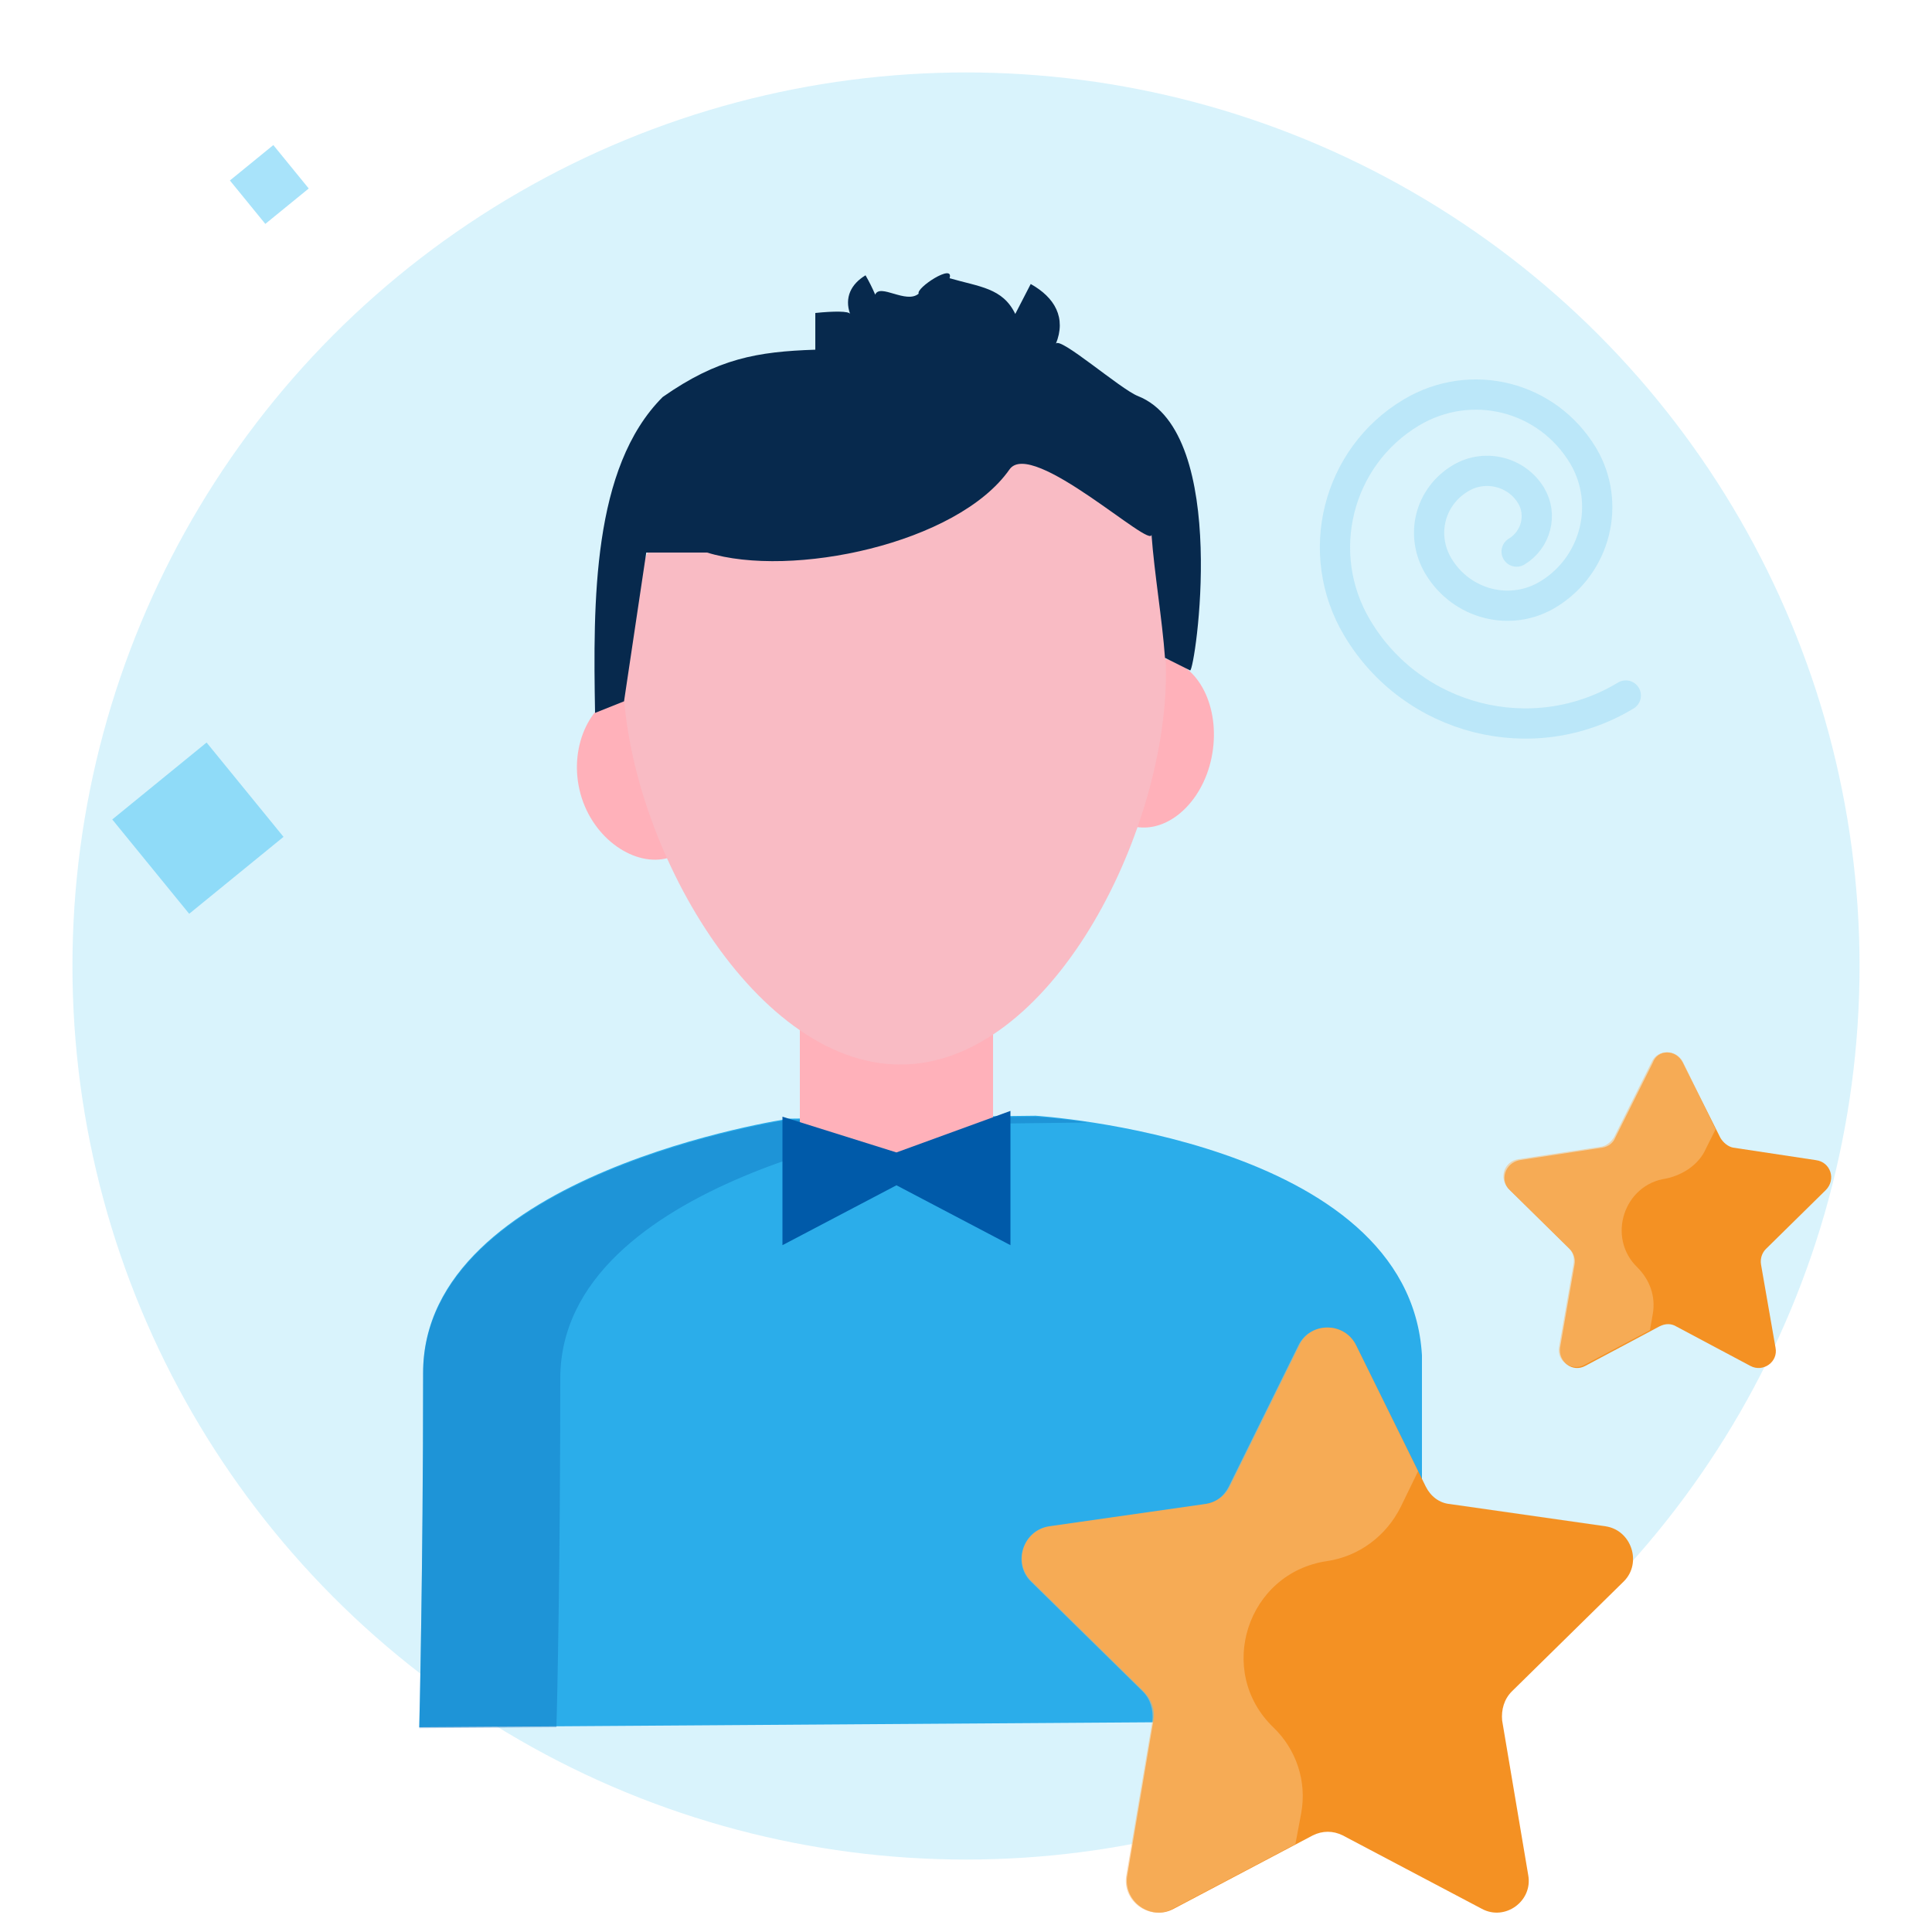 <?xml version="1.0" encoding="utf-8"?>
<!-- Generator: Adobe Illustrator 22.0.0, SVG Export Plug-In . SVG Version: 6.00 Build 0)  -->
<svg version="1.1" id="Layer_1" xmlns="http://www.w3.org/2000/svg" xmlns:xlink="http://www.w3.org/1999/xlink" x="0px" y="0px"
	 viewBox="0 0 200 200" style="enable-background:new 0 0 200 200;" xml:space="preserve">
<style type="text/css">
	.st0{opacity:0.15;fill:#00ADEF;}
	.st1{opacity:0.29;}
	.st2{fill:#00ADEF;}
	.st3{fill:#0159AA;stroke:#07294D;stroke-width:0.25;stroke-miterlimit:10;}
	.st4{fill:#414042;stroke:#07294D;stroke-width:0.25;stroke-miterlimit:10;}
	.st5{fill:#FFFFFF;stroke:#07294D;stroke-width:0.25;stroke-miterlimit:10;}
	.st6{opacity:0.26;}
	.st7{fill:#FFFFFF;}
	.st8{fill:#EC1C24;stroke:#07294D;stroke-width:0.25;stroke-miterlimit:10;}
	.st9{fill:#EC1C24;}
	.st10{fill:#FFFFFF;stroke:#07294D;stroke-width:5.000000e-02;stroke-miterlimit:10;}
	.st11{fill:#414042;stroke:#07294D;stroke-width:5.000000e-02;stroke-miterlimit:10;}
	.st12{opacity:0.17;}
	.st13{fill:#2BADEA;}
	.st14{fill:#2BADEA;stroke:#07294D;stroke-width:5.000000e-02;stroke-miterlimit:10;}
	.st15{opacity:0.15;}
	.st16{fill:#0159AA;}
	.st17{fill:#1D81CC;stroke:#07294D;stroke-width:5.000000e-02;stroke-miterlimit:10;}
	.st18{opacity:0.34;}
	.st19{fill:#2BADEA;stroke:#07294D;stroke-width:1.5;stroke-linecap:round;stroke-linejoin:round;stroke-miterlimit:10;}
	.st20{fill:none;stroke:#07294D;stroke-width:1.5;stroke-linecap:round;stroke-linejoin:round;stroke-miterlimit:10;}
	.st21{fill:#FFFFFF;stroke:#07294D;stroke-width:1.5;stroke-linecap:round;stroke-linejoin:round;stroke-miterlimit:10;}
	.st22{fill:#EBFAFC;}
	.st23{fill:#FFFFFF;stroke:#07294D;stroke-miterlimit:10;}
	.st24{fill:#A6CE38;stroke:#07294D;stroke-width:1.5;stroke-linecap:round;stroke-linejoin:round;stroke-miterlimit:10;}
	.st25{fill:#414042;}
	.st26{opacity:0.45;fill:#A6CE38;}
	.st27{fill:#005AA9;}
	.st28{fill:none;stroke:#005AA9;stroke-width:3.303;stroke-linecap:round;stroke-linejoin:round;stroke-miterlimit:10;}
	.st29{fill:#FFFFFF;stroke:#005AA9;stroke-width:3.303;stroke-linecap:round;stroke-linejoin:round;stroke-miterlimit:10;}
	.st30{fill:none;stroke:#FFFFFF;stroke-width:3.303;stroke-linecap:round;stroke-linejoin:round;stroke-miterlimit:10;}
	.st31{fill:#A6CE38;}
	.st32{opacity:7.000000e-02;fill:#00ADEF;}
	.st33{fill:#D1D3D4;}
	.st34{fill:#6AC4EF;stroke:#231F20;stroke-miterlimit:10;}
	.st35{fill:none;stroke:#07294D;stroke-width:1.5;stroke-miterlimit:10;}
	.st36{fill:#FFFFFF;stroke:#07294D;stroke-width:1.2;stroke-miterlimit:10;}
	.st37{fill:#FFFFFF;stroke:#07294D;stroke-width:1.5;stroke-miterlimit:10;}
	.st38{fill:#A6CE38;stroke:#07294D;stroke-width:1.2;stroke-linecap:round;stroke-linejoin:round;stroke-miterlimit:10;}
	.st39{fill:#E6E7E8;}
	.st40{fill:#A6CE38;stroke:#07294D;stroke-width:1.5;stroke-miterlimit:10;}
	.st41{opacity:0.48;fill:#A6CE38;}
	.st42{fill:#F8BD7B;stroke:#07294D;stroke-width:1.5;stroke-linecap:round;stroke-linejoin:round;stroke-miterlimit:10;}
	.st43{opacity:0.42;}
	.st44{fill:#F8BD7B;}
	.st45{fill:#F8931D;stroke:#07294D;stroke-width:1.5;stroke-linecap:round;stroke-linejoin:round;stroke-miterlimit:10;}
	.st46{opacity:0.61;}
	.st47{opacity:0.26;fill:none;stroke:#FFFFFF;stroke-linecap:round;stroke-linejoin:round;stroke-miterlimit:10;}
	.st48{opacity:0.26;fill:#FFFFFF;}
	.st49{fill:#07294D;}
	.st50{fill:none;stroke:#07294D;stroke-width:2.931;stroke-miterlimit:10;}
	.st51{fill:#DA7B1B;}
	.st52{fill:none;stroke:#07294D;stroke-width:2.931;stroke-linecap:round;stroke-miterlimit:10;}
	.st53{fill:#F8931D;}
	
		.st54{opacity:0.26;fill:none;stroke:#FFFFFF;stroke-width:1.954;stroke-linecap:round;stroke-linejoin:round;stroke-miterlimit:10;}
	.st55{opacity:0.61;clip-path:url(#SVGID_2_);}
	.st56{opacity:0.61;clip-path:url(#SVGID_4_);}
	.st57{opacity:0.21;}
	.st58{opacity:0.39;}
	.st59{fill:none;stroke:#07294D;stroke-width:1.2;stroke-miterlimit:10;}
	.st60{fill:#0159AA;stroke:#07294D;stroke-width:1.2;stroke-miterlimit:10;}
	.st61{fill:#FFFFFF;stroke:#07294D;stroke-width:1.7;stroke-miterlimit:10;}
	.st62{fill:#1D81CC;stroke:#07294D;stroke-width:1.5;stroke-miterlimit:10;}
	.st63{opacity:0.2;fill:#00ADEF;}
	.st64{clip-path:url(#SVGID_6_);}
	.st65{fill:none;stroke:#07294D;stroke-width:1.95;stroke-miterlimit:10;}
	.st66{opacity:0.16;}
	.st67{opacity:0.3;}
	.st68{fill:#BCBEC0;stroke:#07294D;stroke-width:1.5;stroke-linecap:round;stroke-linejoin:round;stroke-miterlimit:10;}
	.st69{opacity:0.17;fill:none;stroke:#2BADEA;stroke-width:1.5;stroke-linecap:round;stroke-linejoin:round;stroke-miterlimit:10;}
	.st70{fill:#F49123;stroke:#07294D;stroke-width:1.5;stroke-linecap:round;stroke-linejoin:round;stroke-miterlimit:10;}
	.st71{opacity:0.31;}
	.st72{fill:#F49123;}
	.st73{fill:#F8931D;stroke:#07294D;stroke-width:1.3;stroke-linecap:round;stroke-linejoin:round;stroke-miterlimit:10;}
	.st74{fill:#F8BD7B;stroke:#07294D;stroke-width:1.3;stroke-linecap:round;stroke-linejoin:round;stroke-miterlimit:10;}
	.st75{fill:#F8BD7B;stroke:#07294D;stroke-linecap:round;stroke-linejoin:round;stroke-miterlimit:10;}
	.st76{fill:none;stroke:#07294D;stroke-width:1.3;stroke-linecap:round;stroke-linejoin:round;stroke-miterlimit:10;}
	.st77{opacity:0.12;fill:#A6CE38;}
	.st78{opacity:0.57;fill:#F8BD7B;}
	.st79{opacity:0.18;fill:#F8BD7B;}
	.st80{fill:none;stroke:#005AA9;stroke-width:2.815;stroke-linecap:round;stroke-linejoin:round;stroke-miterlimit:10;}
	.st81{fill:#065086;}
	.st82{fill:#86E0FC;}
	.st83{fill:none;stroke:#86E0FC;stroke-width:2;stroke-linecap:round;stroke-linejoin:round;stroke-miterlimit:10;}
	.st84{fill:#1D81CC;stroke:#07294D;stroke-width:1.5;stroke-linecap:round;stroke-linejoin:round;stroke-miterlimit:10;}
	.st85{opacity:0.33;}
	.st86{fill:#44C1F2;stroke:#07294D;stroke-linecap:round;stroke-linejoin:round;stroke-miterlimit:10;}
	.st87{fill:#EC1C24;stroke:#07294D;stroke-linecap:round;stroke-linejoin:round;stroke-miterlimit:10;}
	.st88{fill:#EC1C24;stroke:#07294D;stroke-width:1.5;stroke-miterlimit:10;}
	.st89{fill:#1D81CC;}
	.st90{fill:#FFB1BA;}
	.st91{fill:#F9BBC4;}
	.st92{fill:none;stroke:#07294D;stroke-width:2.672;stroke-miterlimit:10;}
	.st93{fill:none;stroke:#07294D;stroke-width:2.672;stroke-linecap:round;stroke-linejoin:round;stroke-miterlimit:10;}
	.st94{fill:#EC1C24;stroke:#B70F1B;stroke-width:2.672;stroke-miterlimit:10;}
	.st95{fill:#EC1C24;stroke:#B70F1B;stroke-width:1.781;stroke-linejoin:round;stroke-miterlimit:10;}
	.st96{fill:#E1ECEF;}
	.st97{fill:#B70F1B;}
	.st98{fill:none;stroke:#07294D;stroke-miterlimit:10;}
	.st99{fill:none;}
	.st100{fill:none;stroke:#07294D;stroke-linecap:round;stroke-linejoin:round;stroke-miterlimit:10;}
	.st101{fill:none;stroke:#07294D;stroke-width:1.5;stroke-linecap:round;stroke-miterlimit:10;}
	.st102{opacity:0.26;fill:none;stroke:#FFFFFF;stroke-width:1.5;stroke-linecap:round;stroke-miterlimit:10;}
	.st103{fill:#B3B3B3;}
	
		.st104{opacity:0.17;fill:none;stroke:#2BADEA;stroke-width:3.131;stroke-linecap:round;stroke-linejoin:round;stroke-miterlimit:10;}
	.st105{fill:#A5CD39;}
	.st106{fill:#F6921E;}
	.st107{opacity:0.15;fill:#00ACEE;}
	.st108{fill:#00ACEE;}
	.st109{fill:none;stroke:#00ADEE;stroke-width:2;stroke-linecap:round;stroke-miterlimit:10;}
	.st110{fill:none;stroke:#005AA9;stroke-width:3.259;stroke-linecap:round;stroke-linejoin:round;stroke-miterlimit:10;}
	.st111{opacity:0.3;fill:#0159AA;}
	.st112{opacity:0.3;fill:none;stroke:#2BADEA;stroke-width:0.5;stroke-miterlimit:10;}
	.st113{fill:#FFBAC3;}
	.st114{fill:#E2F3F7;}
	.st115{fill:#00ADEE;stroke:#B8C4C4;stroke-miterlimit:10;}
	.st116{opacity:0.5;}
	.st117{fill:#A3B7CE;}
	.st118{fill:none;stroke:#A5CD39;stroke-width:3.127;stroke-linecap:round;stroke-linejoin:round;stroke-miterlimit:10;}
	.st119{fill:#A6CE38;stroke:#A5CD39;stroke-width:3.127;stroke-linecap:round;stroke-linejoin:round;stroke-miterlimit:10;}
	.st120{fill:#FFFFFF;stroke:#005AA9;stroke-width:3.127;stroke-linecap:round;stroke-linejoin:round;stroke-miterlimit:10;}
	.st121{fill:none;stroke:#005AA9;stroke-width:3.127;stroke-linecap:round;stroke-linejoin:round;stroke-miterlimit:10;}
	.st122{fill:#0C76C4;}
	.st123{fill:#97BD34;}
	.st124{fill:none;stroke:#F6921E;stroke-width:4;stroke-linecap:round;stroke-miterlimit:10;}
	.st125{fill:#FFFFFF;stroke:#F6921E;stroke-width:2.964;stroke-linecap:round;stroke-miterlimit:10;}
	.st126{opacity:0.2;}
	.st127{fill:#E8F3FB;}
	.st128{fill:#C0E247;}
	.st129{fill:#EEEEEE;stroke:#F6921E;stroke-width:1.264;stroke-miterlimit:10;}
	.st130{fill:#0896C1;}
	
		.st131{opacity:0.26;fill:none;stroke:#FFFFFF;stroke-width:4.095;stroke-linecap:round;stroke-linejoin:round;stroke-miterlimit:10;}
	.st132{opacity:0.61;clip-path:url(#SVGID_8_);}
</style>
<g>
	<circle class="st0" cx="100" cy="100" r="92.5"/>
	<g class="st18">
		<rect x="25" y="16.2" transform="matrix(0.775 -0.632 0.632 0.775 -5.814 21.928)" class="st2" width="5.8" height="5.8"/>
	</g>
	<g class="st18">
		
			<rect x="14.2" y="79.4" transform="matrix(0.775 -0.632 0.632 0.775 -49.565 32.269)" class="st2" width="12.6" height="12.6"/>
	</g>
	<g>
		<path id="XMLID_163_" class="st13" d="M147.2,178.1v-36.7v-1.1c-1.3-22.4-40-24.8-40-24.8l-25.5,0.3c0,0-37.9,5.6-37.9,26.3
			s-0.4,36.7-0.4,36.7l0,0L147.2,178.1z"/>
		<g class="st67">
			<path class="st16" d="M95.9,116.4l16.7-0.2c-3.3-0.5-5.4-0.6-5.4-0.6l-25.5,0.3c0,0-37.9,5.6-37.9,26.3s-0.4,36.7-0.4,36.7
				l14.2-0.1c0.1-3.1,0.4-17.8,0.4-36.1C58,122,95.9,116.4,95.9,116.4z"/>
		</g>
		<path id="XMLID_159_" class="st90" d="M102.8,98.5v19.3c0,4.5-4.5,2.7-10,2.7h0c-5.5,0-10,1.8-10-2.7V98.5"/>
		<path class="st90" d="M120.6,68.2c3.5,0.6,5.7,5,4.9,9.8s-4.4,8.2-7.9,7.6"/>
		<path class="st90" d="M64.5,71.7c-3.5,1-5.7,5.8-4.4,10.5c1.3,4.7,5.7,7.6,9.1,6.6"/>
		<path id="XMLID_158_" class="st91" d="M120.7,69.7c0-1.3-0.1-2.6-0.2-3.9c-0.4-3.6,0.2-7.3-1.3-10.4c-0.9-1.9-3.8-3.4-5.1-5.1
			c-5.2-6.5-12.9-10.7-21.5-10.7c-15.5,0-28.1,13.5-28.1,30.1s13.2,40.5,28.7,40.5S120.7,86.4,120.7,69.7z"/>
		<path id="XMLID_138_" class="st49" d="M117.8,41c-1.8-0.7-8.2-6.3-8.5-5.4c1.1-2.7-0.1-4.8-2.6-6.2c-0.5,1-1.1,2.1-1.6,3.1
			c-1.3-2.7-3.7-2.8-6.8-3.7c0.5-1.6-3.5,1-3.2,1.6c-1.3,1.1-4-1.1-4.5,0.1c-0.3-0.7-0.6-1.3-1-2c-1.5,0.9-2.2,2.3-1.6,4
			c-0.1-0.3-1.7-0.3-3.6-0.1v3.8c-6,0.2-10.1,0.9-15.8,4.9c-7.3,7.3-7.2,21.2-7,32.7l3-1.2l2.3-15.4h6.3c8.7,2.7,25.9-0.9,31.3-8.6
			c2.3-3.3,14.9,8.5,14.7,6.7c0.3,4.1,1.1,8.7,1.4,12.8l2.6,1.3C123.7,69.5,127.4,44.8,117.8,41z"/>
		<polygon id="XMLID_137_" class="st27" points="81,115.6 81,128.9 92.8,122.7 104.6,128.9 104.6,115 92.8,119.3 		"/>
	</g>
	<path class="st104" d="M168.3,72c-9.6,5.8-22.1,2.6-27.8-7c-4.6-7.7-2.1-17.7,5.6-22.3c6.2-3.7,14.1-1.7,17.8,4.5
		c2.9,4.9,1.3,11.3-3.6,14.3c-3.9,2.4-9,1.1-11.4-2.9c-1.9-3.2-0.9-7.2,2.3-9.1c2.5-1.5,5.8-0.7,7.3,1.8c1.2,2,0.5,4.6-1.5,5.8"/>
	<path class="st72" d="M140.4,139.3l7.2,14.6c0.5,1,1.4,1.7,2.5,1.8l16.1,2.3c2.7,0.4,3.8,3.8,1.9,5.7l-11.6,11.4
		c-0.8,0.8-1.1,1.9-1,3l2.7,16c0.5,2.7-2.4,4.8-4.8,3.5L139,190c-1-0.5-2.1-0.5-3.1,0l-14.4,7.6c-2.4,1.3-5.3-0.8-4.8-3.5l2.7-16
		c0.2-1.1-0.2-2.2-1-3l-11.6-11.4c-2-1.9-0.9-5.3,1.9-5.7l16.1-2.3c1.1-0.2,2-0.8,2.5-1.8l7.2-14.6
		C135.6,136.8,139.2,136.8,140.4,139.3z"/>
	<path class="st78" d="M145,156l1.8-3.7l-6.4-13c-1.2-2.5-4.8-2.5-6,0l-7.2,14.6c-0.5,1-1.4,1.7-2.5,1.8l-16.1,2.3
		c-2.7,0.4-3.8,3.8-1.9,5.7l11.6,11.4c0.8,0.8,1.1,1.9,1,3l-2.7,16c-0.5,2.7,2.4,4.8,4.8,3.5l12.7-6.7l0.6-3.2
		c0.6-3.3-0.5-6.6-2.9-8.9l0,0c-6-5.8-2.7-16,5.6-17.2l0,0C140.7,161.1,143.5,159,145,156z"/>
	<g>
		<path class="st72" d="M174.2,110l3.9,7.8c0.3,0.5,0.8,0.9,1.3,1l8.6,1.3c1.5,0.2,2.1,2,1,3.1l-6.2,6.1c-0.4,0.4-0.6,1-0.5,1.6
			l1.5,8.6c0.3,1.5-1.3,2.6-2.6,1.9l-7.7-4.1c-0.5-0.3-1.1-0.3-1.7,0l-7.7,4.1c-1.3,0.7-2.8-0.4-2.6-1.9l1.5-8.6
			c0.1-0.6-0.1-1.2-0.5-1.6l-6.2-6.1c-1.1-1-0.5-2.8,1-3.1l8.6-1.3c0.6-0.1,1.1-0.5,1.3-1l3.9-7.8
			C171.6,108.6,173.5,108.6,174.2,110z"/>
		<path class="st78" d="M176.6,118.9l1-2l-3.4-7c-0.7-1.3-2.6-1.3-3.2,0l-3.9,7.8c-0.3,0.5-0.8,0.9-1.3,1l-8.6,1.3
			c-1.5,0.2-2.1,2-1,3.1l6.2,6.1c0.4,0.4,0.6,1,0.5,1.6l-1.5,8.6c-0.3,1.5,1.3,2.6,2.6,1.9l6.8-3.6l0.3-1.7c0.3-1.8-0.3-3.5-1.6-4.8
			l0,0c-3.2-3.1-1.4-8.6,3-9.2l0,0C174.3,121.6,175.9,120.5,176.6,118.9z"/>
	</g>
</g>
</svg>
